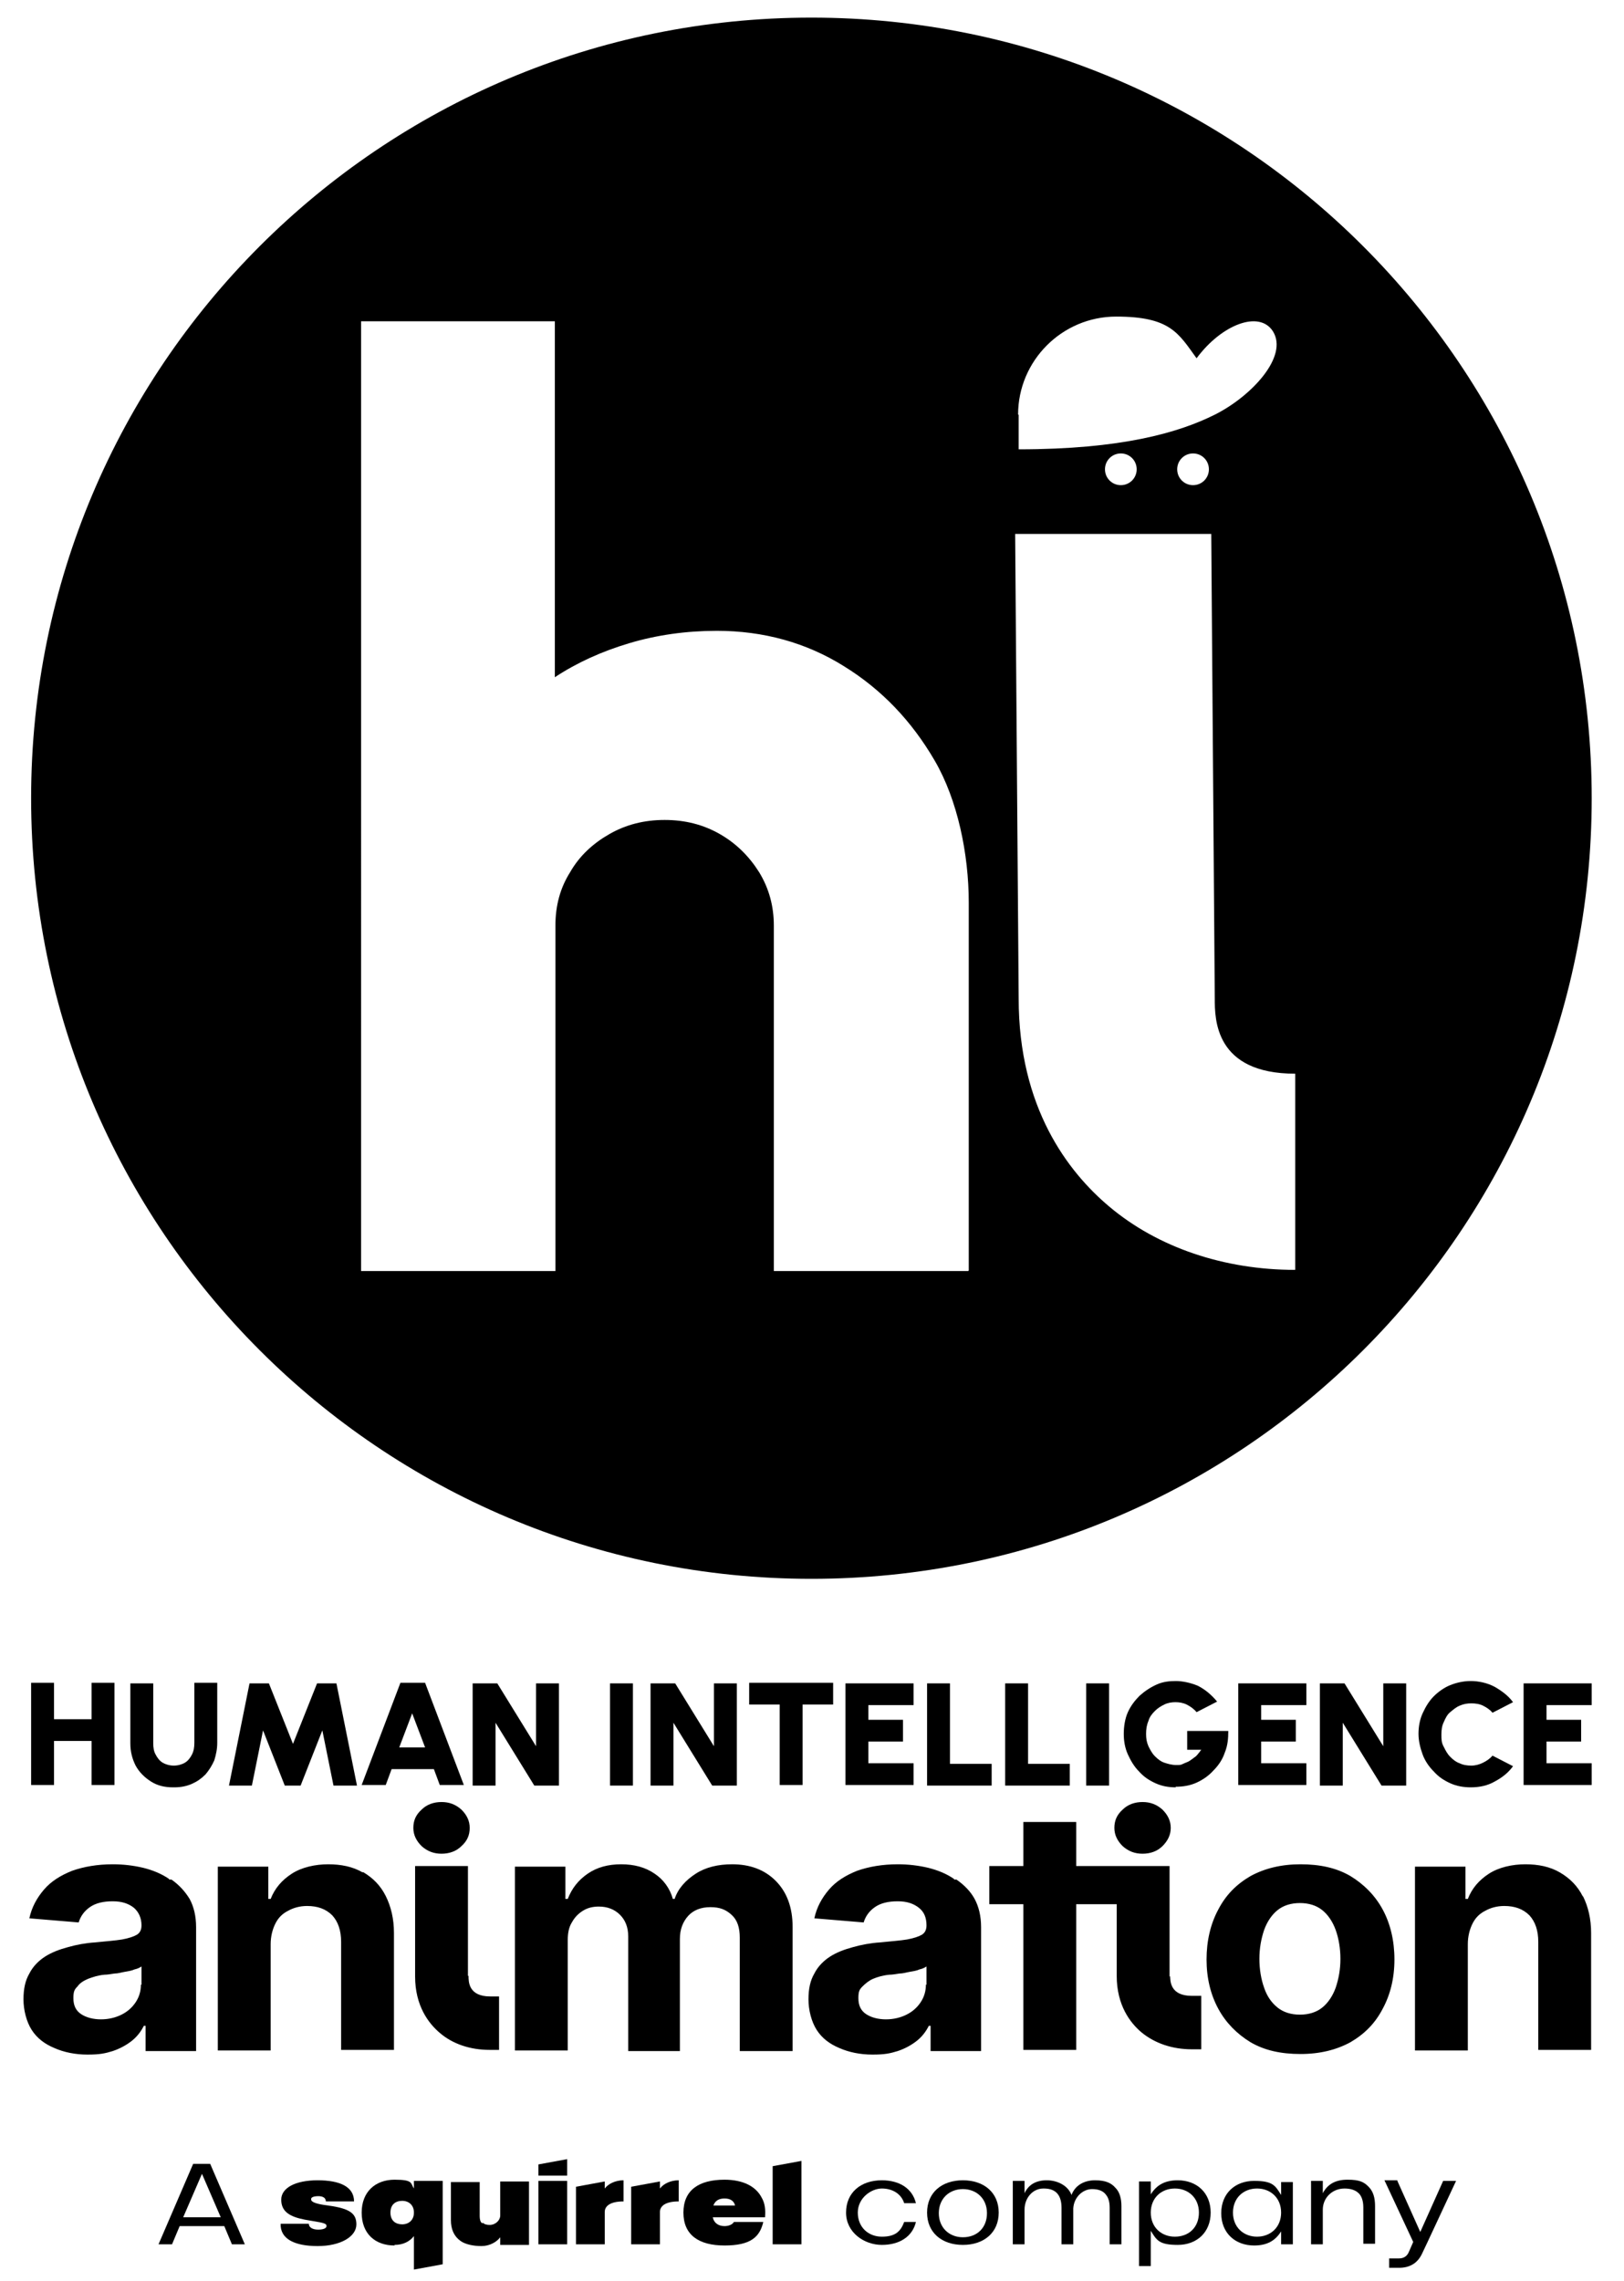 <?xml version="1.0" encoding="UTF-8"?>
<svg id="Capa_1" xmlns="http://www.w3.org/2000/svg" version="1.1" viewBox="0 0 276.6 388.4">
  <!-- Generator: Adobe Illustrator 29.5.1, SVG Export Plug-In . SVG Version: 2.1.0 Build 141)  -->
  <g>
    <g>
      <path d="M54.3,373.9c-.9,0-1.4.2-1.3.6,0,.4.9.7,2.2.9,4,.5,5.5,1.2,5.5,3.3s-2.7,3.7-6.6,3.7-6.4-1.2-6.3-3.8h4.8c0,.6.6,1,1.6,1s1.5-.3,1.4-.7c0-.5-1.6-.6-3.7-1-2.6-.5-4-1.4-4-3.4s2.4-3.3,6.2-3.3,6.2,1.1,6.2,3.6h-4.8c0-.6-.5-.9-1.3-.9h0Z"/>
      <path d="M67.2,382.3c-3.3,0-5.6-2-5.6-5.6s2.4-5.6,5.6-5.6,2.7.6,3.3,1.5v-1.3h4.9v14.2l-4.9.9v-5.7c-.7.9-1.8,1.5-3.3,1.5h0ZM68.5,378.7c1.1,0,2-.7,2-2s-.9-2-2-2-2,.6-2,2,.9,2,2,2Z"/>
      <path d="M82.2,378.4c.3.3.7.4,1.2.4,1,0,1.8-.8,1.8-1.6v-5.8h4.9v10.8h-4.9v-1.3c-.6.8-1.8,1.5-3.2,1.5s-2.8-.3-3.6-.9c-1.1-.8-1.6-2-1.6-3.5v-6.5h4.9v5.8c0,.5.1,1,.4,1.2h.1Z"/>
      <path d="M96.6,382.1h-4.9v-10.8h4.9v10.8Z"/>
      <path d="M103,376.5v5.6h-4.9v-9.8l4.9-.9v1.2c.6-.8,1.8-1.4,3.2-1.4v3.6c-2.3,0-3.2.8-3.2,1.8h0Z"/>
      <path d="M112.4,376.5v5.6h-4.9v-9.8l4.9-.9v1.2c.6-.8,1.8-1.4,3.2-1.4v3.6c-2.3,0-3.2.8-3.2,1.8h0Z"/>
      <path d="M136.5,382.1h-4.9v-13.3l4.9-.9v14.2h0Z"/>
      <path d="M96.6,370.4h-4.9v-1.9l4.9-.9v2.8Z"/>
      <path d="M129.7,374.1c-1-1.9-3.2-3-6.3-3-4.4,0-7,1.8-7,5.6s2.6,5.6,7,5.6,6-1.4,6.6-4h-5c-.3.5-1,.7-1.6.7-1,0-1.8-.5-2-1.5h8.9c.1-1.3,0-2.4-.6-3.4h0ZM125.2,375.5h-3.7c.3-.8.9-1.2,1.9-1.2s1.6.4,1.8,1.2h0Z"/>
    </g>
    <g>
      <path d="M39.5,382.1l-1.3-3.1h-7.6l-1.3,3.1h-2.3l5.9-13.7h2.9l5.9,13.7h-2.3,0ZM37.6,377.5l-3.2-7.4-3.2,7.4h6.4Z"/>
      <path d="M150.2,371.2c3,0,5.2,1.4,5.8,3.9h-2c-.5-1.6-2-2.5-3.8-2.5s-4.1,1.6-4.1,4.1,1.8,4.1,4.1,4.1,3.2-.9,3.8-2.5h2c-.6,2.5-2.8,3.9-5.8,3.9s-6.1-2.1-6.1-5.5,2.5-5.5,6.1-5.5Z"/>
      <path d="M157.9,376.7c0-3.4,2.5-5.5,6.1-5.5s6.1,2.1,6.1,5.5-2.5,5.5-6.1,5.5-6.1-2.1-6.1-5.5ZM164,380.9c2.4,0,4.1-1.6,4.1-4.1s-1.8-4.1-4.1-4.1-4.1,1.6-4.1,4.1,1.8,4.1,4.1,4.1Z"/>
      <path d="M177.7,372.6c-1.8,0-3.2,1.6-3.2,3.6v5.9h-2v-10.8h2v2.1c.7-1.5,2-2.2,3.8-2.2s3.6.9,4.2,2.5c.6-1.6,2.1-2.5,4-2.5s2.8.5,3.5,1.3c.7.7,1,1.8,1,3.1v6.5h-2v-6.2c0-1-.2-1.7-.6-2.2-.5-.7-1.3-1-2.4-1-1.6,0-3.1,1.4-3.2,3.3v6.1h-2v-6.2c0-2.1-.9-3.3-3-3.3h0Z"/>
      <path d="M194,385.9v-14.5h2v2.2c1-1.6,2.4-2.4,4.6-2.4,3.2,0,5.6,2.1,5.6,5.5s-2.4,5.5-5.6,5.5-3.6-.8-4.6-2.4v6h-2ZM200.1,380.8c2.4,0,4.1-1.6,4.1-4.1s-1.8-4.1-4.1-4.1-4.1,1.6-4.1,4.1,1.8,4.1,4.1,4.1Z"/>
      <path d="M220.2,371.3v10.8h-2v-2.2c-1,1.6-2.4,2.4-4.6,2.4-3.2,0-5.6-2.1-5.6-5.5s2.4-5.5,5.6-5.5,3.6.8,4.6,2.4v-2.2h2v-.2ZM214.1,380.8c2.3,0,4.1-1.6,4.1-4.1s-1.8-4.1-4.1-4.1-4.1,1.6-4.1,4.1,1.8,4.1,4.1,4.1Z"/>
      <path d="M231.4,373.4c-.5-.5-1.3-.8-2.4-.8-2.1,0-3.7,1.6-3.7,3.6v5.9h-2v-10.8h2v2.1c.8-1.5,2.1-2.3,4.2-2.3s2.8.4,3.6,1.2,1.1,1.9,1.1,3.3v6.4h-2v-6.2c0-1.1-.3-2-.9-2.5h.1Z"/>
      <path d="M238,371.3l3.9,8.7,3.9-8.7h2.2l-4.9,10.5-.9,1.9c-.8,1.7-2.2,2.4-3.9,2.4h-1.7v-1.6h1.7c.8,0,1.4-.4,1.7-1.2l.7-1.6-4.9-10.5h2.2Z"/>
    </g>
  </g>
  <g>
    <path d="M138.2,3C64.8,3,5.3,62.5,5.3,135.9s59.5,132.9,132.9,132.9,132.9-59.5,132.9-132.9S211.6,3,138.2,3h0ZM173.4,70.6c0-9.2,7.5-16.7,16.7-16.7s10.6,2.8,13.7,7.1c4.3-5.8,10.7-8.2,13-4.6,2.7,4.3-3.7,11.1-9.9,14.2s-16,5.9-33.4,5.9v-5.9h-.1ZM205.9,79.9c0,1.5-1.2,2.7-2.7,2.7s-2.7-1.2-2.7-2.7,1.2-2.7,2.7-2.7,2.7,1.2,2.7,2.7ZM193.6,79.9c0,1.5-1.2,2.7-2.7,2.7s-2.7-1.2-2.7-2.7,1.2-2.7,2.7-2.7,2.7,1.2,2.7,2.7ZM164.9,216.4h-33.1v-58.8c0-3.3-.8-6.3-2.5-9.1-1.7-2.7-3.9-4.9-6.7-6.5-2.8-1.6-5.9-2.4-9.4-2.4s-6.6.8-9.4,2.4c-2.8,1.6-5.1,3.7-6.7,6.5-1.7,2.7-2.5,5.7-2.5,9.1v58.8h-33.1V54.7c-.1,0,33,0,33,0v60.6c3.8-2.5,8-4.4,12.7-5.8,4.7-1.4,9.7-2.1,14.9-2.1,7.9,0,15.2,2,21.6,6,6.5,4,11.6,9.4,15.5,16.1,3.9,6.7,5.8,15.9,5.8,24.2v62.6h0ZM220.6,216.2c-12.1,0-23.4-3.8-31.7-10.8-7-5.9-15.4-16.8-15.4-35.4l-.6-79.1h33.4l.6,79.1h0c0,3.5,0,12.8,13.7,12.8v33.4Z"/>
    <path d="M28.8,319.9c-1.3-.9-2.8-1.5-4.4-1.9-1.7-.4-3.4-.6-5.2-.6-2.6,0-4.9.4-6.9,1.1-2,.8-3.6,1.8-4.8,3.2-1.2,1.4-2.1,3-2.5,4.9l8.4.7c.3-1,.9-1.9,1.9-2.6s2.3-1,3.9-1,2.7.4,3.6,1.1c.8.7,1.3,1.7,1.3,3h0c0,.8-.3,1.3-.8,1.6-.5.3-1.4.6-2.5.8-1.2.2-2.7.3-4.6.5-1.6.1-3.2.4-4.6.8-1.5.4-2.8.9-3.9,1.6s-2.1,1.7-2.7,2.9c-.7,1.2-1,2.6-1,4.4s.5,3.8,1.4,5.2c.9,1.4,2.2,2.4,3.9,3.1,1.6.7,3.5,1.1,5.6,1.1s3-.2,4.3-.6c1.2-.4,2.3-1,3.2-1.7.9-.7,1.6-1.6,2.1-2.6h.3v4.3h8.6v-21.1c0-1.9-.4-3.5-1.1-4.8-.8-1.3-1.8-2.4-3.1-3.3h-.4ZM24,337.9c0,1.1-.3,2.1-.9,3s-1.4,1.6-2.4,2.1-2.2.8-3.5.8-2.5-.3-3.4-.9-1.3-1.5-1.3-2.7.2-1.5.7-2c.4-.6,1.1-1,1.8-1.3.8-.3,1.7-.6,2.8-.7.5,0,1-.1,1.7-.2.6,0,1.2-.2,1.8-.3.6-.1,1.2-.2,1.6-.4.5-.1.9-.3,1.2-.5v3.3-.2ZM61.8,318.8c-1.7-1-3.7-1.4-5.9-1.4s-4.5.5-6.2,1.6-2.9,2.5-3.6,4.3h-.4v-5.5h-8.6v31.3h9v-18.1c0-1.3.3-2.5.8-3.5s1.2-1.7,2.2-2.2c.9-.5,2-.8,3.2-.8,1.8,0,3.2.5,4.3,1.6,1,1.1,1.5,2.6,1.5,4.5v18.4h9v-19.9c0-2.4-.5-4.5-1.4-6.3s-2.2-3.1-3.9-4.1h0ZM124.7,317.4c-2.4,0-4.5.5-6.2,1.6s-3,2.5-3.6,4.3h-.3c-.5-1.8-1.6-3.3-3.1-4.3-1.6-1.1-3.5-1.6-5.7-1.6s-4.1.5-5.7,1.6-2.7,2.5-3.4,4.3h-.4v-5.5h-8.6v31.3h9v-18.8c0-1.2.2-2.2.7-3,.5-.9,1.1-1.5,1.9-2s1.7-.7,2.7-.7c1.5,0,2.7.5,3.6,1.4s1.4,2.1,1.4,3.7v19.5h8.8v-19.1c0-1.6.5-2.9,1.4-3.9s2.2-1.5,3.8-1.5,2.6.4,3.6,1.3,1.4,2.2,1.4,3.9v19.3h9v-21.1c0-3.4-1-6-2.9-7.9s-4.4-2.8-7.4-2.8h0ZM162.5,319.9c-1.3-.9-2.8-1.5-4.4-1.9-1.7-.4-3.4-.6-5.2-.6-2.6,0-4.9.4-6.9,1.1-2,.8-3.6,1.8-4.8,3.2-1.2,1.4-2.1,3-2.5,4.9l8.4.7c.3-1,.9-1.9,1.9-2.6s2.3-1,3.9-1,2.7.4,3.6,1.1,1.3,1.7,1.3,3h0c0,.8-.3,1.3-.8,1.6-.5.3-1.4.6-2.5.8-1.2.2-2.7.3-4.6.5-1.6.1-3.2.4-4.6.8-1.5.4-2.8.9-3.9,1.6s-2.1,1.7-2.7,2.9c-.7,1.2-1,2.6-1,4.4s.5,3.8,1.4,5.2c.9,1.4,2.2,2.4,3.9,3.1,1.6.7,3.5,1.1,5.6,1.1s3-.2,4.3-.6c1.2-.4,2.3-1,3.2-1.7.9-.7,1.6-1.6,2.1-2.6h.3v4.3h8.6v-21.1c0-1.9-.4-3.5-1.1-4.8s-1.8-2.4-3.1-3.3h-.4ZM157.7,337.9c0,1.1-.3,2.1-.9,3s-1.4,1.6-2.4,2.1-2.2.8-3.5.8-2.5-.3-3.4-.9-1.3-1.5-1.3-2.7.2-1.5.7-2,1.1-1,1.8-1.3,1.7-.6,2.8-.7c.5,0,1-.1,1.7-.2.6,0,1.2-.2,1.8-.3.6-.1,1.2-.2,1.6-.4.5-.1.9-.3,1.2-.5v3.3-.2ZM194.6,315.6c1.3,0,2.5-.4,3.4-1.3s1.4-1.9,1.4-3.1-.5-2.2-1.4-3.1c-1-.9-2.1-1.3-3.4-1.3s-2.5.4-3.4,1.3c-1,.9-1.4,1.9-1.4,3.1s.5,2.2,1.4,3.1c1,.9,2.1,1.3,3.4,1.3ZM230,319.4c-2.4-1.4-5.2-2-8.5-2s-6.1.7-8.5,2c-2.4,1.4-4.2,3.2-5.5,5.7-1.3,2.4-2,5.3-2,8.5s.7,6,2,8.4,3.2,4.3,5.5,5.7c2.4,1.4,5.2,2,8.5,2s6.1-.7,8.5-2c2.4-1.4,4.2-3.2,5.5-5.7,1.3-2.4,2-5.2,2-8.4s-.7-6.1-2-8.5-3.2-4.3-5.5-5.7ZM227.5,338.4c-.5,1.4-1.3,2.6-2.3,3.4s-2.3,1.2-3.8,1.2-2.8-.4-3.8-1.2c-1-.8-1.8-1.9-2.3-3.4-.5-1.4-.8-3.1-.8-4.9s.3-3.4.8-4.9c.5-1.4,1.3-2.6,2.3-3.4s2.3-1.2,3.8-1.2,2.8.4,3.8,1.2c1,.8,1.8,2,2.3,3.4s.8,3.1.8,4.9-.3,3.4-.8,4.9ZM269.6,322.9c-.9-1.8-2.2-3.1-3.9-4.1s-3.7-1.4-5.9-1.4-4.5.5-6.2,1.6-2.9,2.5-3.6,4.3h-.4v-5.5h-8.6v31.3h9v-18.1c0-1.3.3-2.5.8-3.5s1.2-1.7,2.2-2.2c.9-.5,2-.8,3.2-.8,1.8,0,3.2.5,4.3,1.6,1,1.1,1.5,2.6,1.5,4.5v18.4h9v-19.9c0-2.4-.5-4.5-1.4-6.3h0ZM199.2,336.5h0v-18.8h-15.9v-7.5h-9v7.5h-5.8v6.5h5.8v24.8h9v-24.8h6.9v12.2c0,5,2.3,8,4.2,9.6,2.3,1.9,5.3,2.9,8.6,2.9h1.6v-9.1h-1.6c-3.7,0-3.7-2.5-3.7-3.5v.2ZM75.2,315.6c1.3,0,2.5-.4,3.4-1.3,1-.9,1.4-1.9,1.4-3.1s-.5-2.2-1.4-3.1c-1-.9-2.1-1.3-3.4-1.3s-2.5.4-3.4,1.3c-1,.9-1.4,1.9-1.4,3.1s.5,2.2,1.4,3.1c1,.9,2.1,1.3,3.4,1.3ZM79.7,336.5h0v-18.8h-9v18.8c0,5,2.3,8,4.2,9.6,2.2,1.9,5.2,2.9,8.5,2.9h1.6v-9.1h-1.5c-3.7,0-3.7-2.5-3.7-3.5h-.1Z"/>
    <g>
      <path d="M15.6,286.5h3.9v17.4h-3.9v-7.5h-6.4v7.5h-3.9v-17.4h3.9v6.2h6.4v-6.2Z"/>
      <path d="M29.5,304.3c-1.5,0-2.7-.3-3.8-1-1.1-.7-2-1.6-2.6-2.7-.6-1.2-.9-2.4-.9-3.8v-10.2h3.9v10.2c0,.7.1,1.4.4,1.9.3.6.7,1.1,1.2,1.4s1.2.5,1.9.5,1.4-.2,1.9-.5.9-.8,1.2-1.4c.3-.6.4-1.2.4-2v-10.2h3.9v10.2c0,1.1-.2,2-.5,3-.4.9-.9,1.7-1.5,2.4-.7.7-1.4,1.2-2.3,1.6s-1.9.6-3,.6h-.2Z"/>
      <path d="M39,304l3.5-17.4h3.3l4.1,10.3,4.1-10.3h3.3l3.5,17.4h-4l-1.9-9.4-3.7,9.4h-2.7l-3.7-9.4-1.9,9.4h-4,.1Z"/>
      <path d="M68,286.5h4.4l6.6,17.4h-4.1l-1-2.7h-7.2l-1,2.7h-4.1l6.6-17.4h-.2ZM68,297.5h4.4l-2.2-5.8-2.2,5.8h0Z"/>
      <path d="M80.5,304v-17.4h4.2l6.6,10.7v-10.7h3.9v17.4h-4.2l-6.6-10.7v10.7h-3.9Z"/>
      <path d="M103.9,304v-17.4h3.9v17.4h-3.9Z"/>
      <path d="M110.8,304v-17.4h4.2l6.6,10.7v-10.7h3.9v17.4h-4.2l-6.6-10.7v10.7h-3.9Z"/>
      <path d="M141.9,286.5v3.7h-5.2v13.7h-3.9v-13.7h-5.2v-3.7h14.3Z"/>
      <path d="M144,304v-17.4h11.6v3.7h-7.7v2.5h5.9v3.7h-5.9v3.7h7.7v3.7h-11.6Z"/>
      <path d="M157.9,304v-17.4h3.9v13.7h7.1v3.7h-11Z"/>
      <path d="M171.2,304v-17.4h3.9v13.7h7.1v3.7h-11Z"/>
      <path d="M185,304v-17.4h3.9v17.4h-3.9Z"/>
      <path d="M200.3,304.3c-1.3,0-2.4-.2-3.5-.7s-2-1.1-2.8-2c-.8-.8-1.4-1.8-1.9-2.9s-.7-2.3-.7-3.5.2-2.6.7-3.7,1.2-2,2-2.8c.9-.8,1.8-1.4,2.9-1.9s2.2-.6,3.3-.6,2.5.3,3.7.8c1.2.6,2.3,1.5,3.3,2.7l-3.5,1.8c-.5-.6-1.1-1-1.7-1.3s-1.3-.4-1.9-.4-1.3.1-1.9.4-1.1.6-1.6,1.1-.9,1-1.1,1.7c-.3.7-.4,1.4-.4,2.2s.1,1.4.4,2.1c.3.6.6,1.2,1.1,1.7s1,.9,1.6,1.1,1.3.4,2,.4.8,0,1.2-.2.8-.3,1.1-.5.7-.5,1.1-.8c.3-.3.6-.7.9-1.1h-2.4v-3.2h7c0,1.3-.1,2.5-.6,3.7-.4,1.2-1.1,2.2-1.9,3-.8.9-1.8,1.6-2.9,2.1s-2.3.7-3.6.7h0Z"/>
      <path d="M210.9,304v-17.4h11.6v3.7h-7.7v2.5h5.9v3.7h-5.9v3.7h7.7v3.7h-11.6Z"/>
      <path d="M224.8,304v-17.4h4.2l6.6,10.7v-10.7h3.9v17.4h-4.2l-6.6-10.7v10.7h-3.9Z"/>
      <path d="M250.5,304.3c-1.2,0-2.4-.2-3.5-.7s-2-1.1-2.8-2c-.8-.8-1.5-1.8-1.9-2.9s-.7-2.3-.7-3.5.2-2.4.7-3.5,1.1-2.1,1.9-2.9c.8-.8,1.8-1.5,2.8-1.9s2.2-.7,3.5-.7,2.8.3,4.1,1c1.2.7,2.3,1.5,3.1,2.6l-3.5,1.8c-.4-.5-1-.9-1.6-1.2s-1.3-.4-2-.4-1.3.1-2,.4-1.1.7-1.6,1.1-.8,1-1.1,1.7c-.3.6-.4,1.3-.4,2.1s0,1.4.4,2.1c.3.6.6,1.2,1.1,1.7s1,.9,1.6,1.1c.6.3,1.3.4,2,.4s1.4-.2,2-.5,1.2-.7,1.6-1.2l3.5,1.8c-.8,1.1-1.8,1.9-3.1,2.6-1.2.7-2.6,1-4.1,1Z"/>
      <path d="M259.5,304v-17.4h11.6v3.7h-7.7v2.5h5.9v3.7h-5.9v3.7h7.7v3.7h-11.6Z"/>
    </g>
  </g>
</svg>